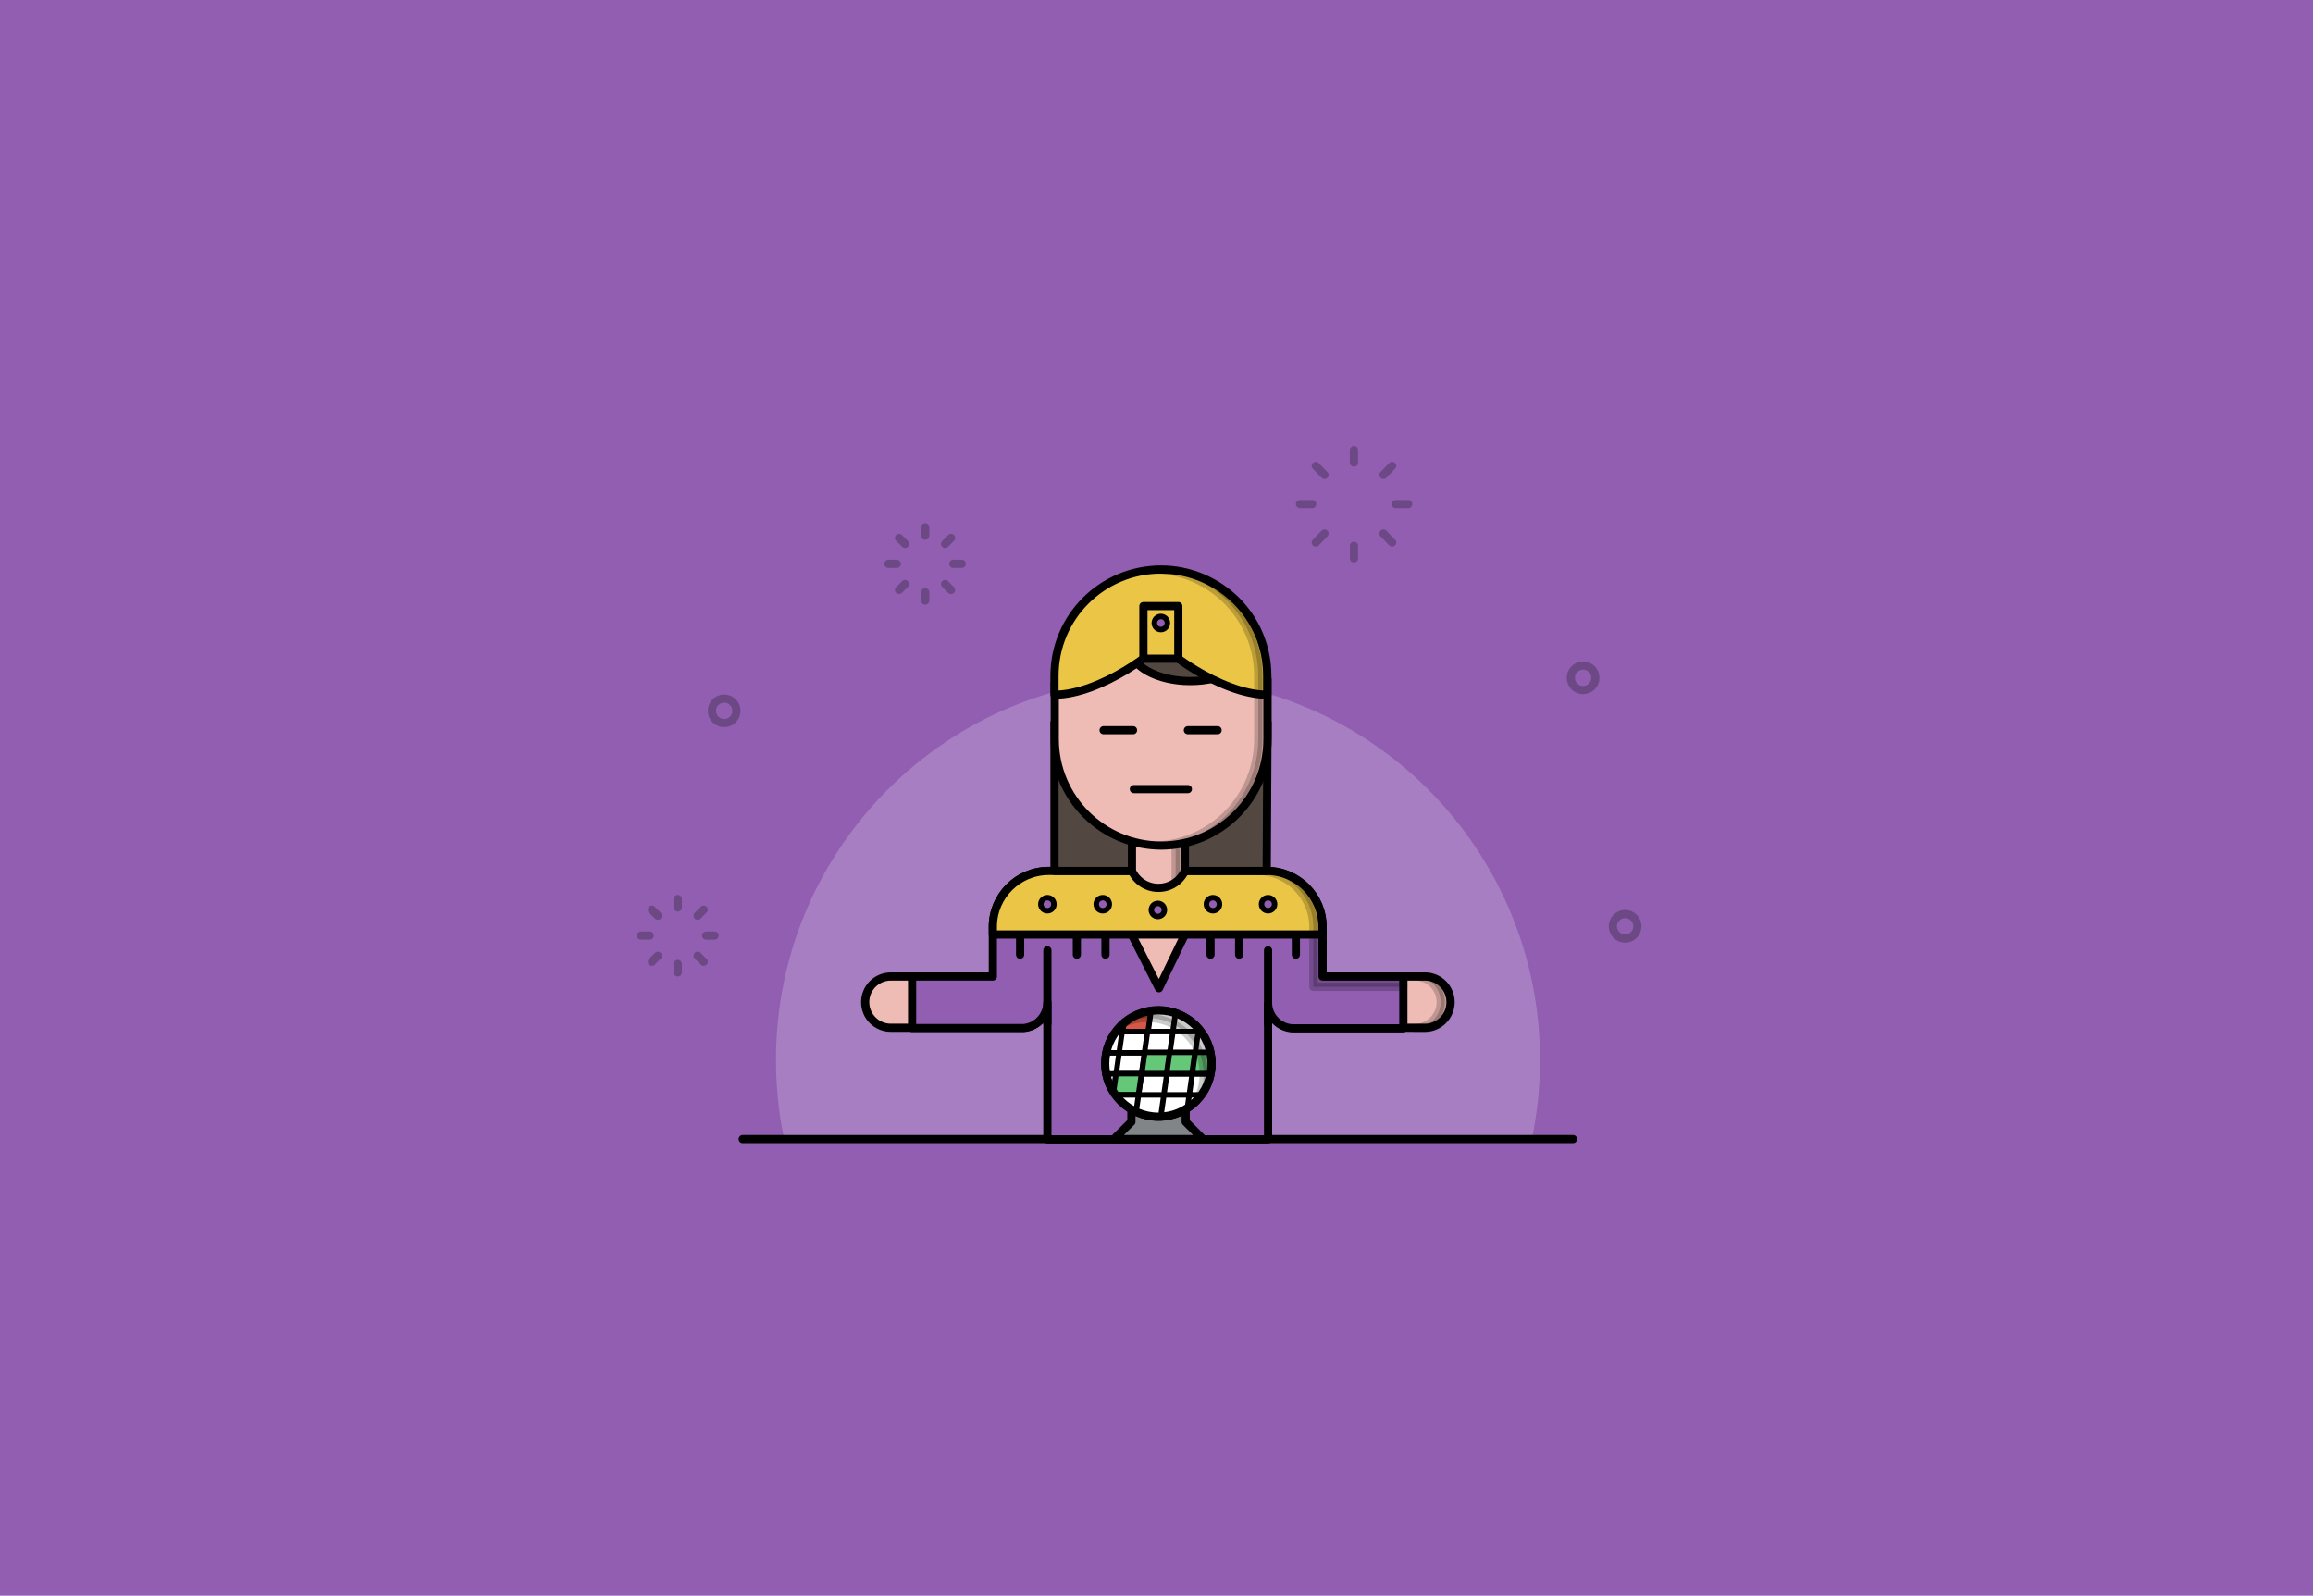 <svg xmlns="http://www.w3.org/2000/svg" xmlns:xlink="http://www.w3.org/1999/xlink" xml:space="preserve" viewBox="0 0 848 585"><style>.st5,.st9{stroke:#000;stroke-width:2;stroke-miterlimit:10}.st5{fill:none;stroke-linecap:round;stroke-linejoin:round}.st9{fill:#65c879}.st11{fill:none;stroke:#6c4984;stroke-width:3;stroke-linecap:round;stroke-linejoin:round}.st11,.st12,.st13,.st14{stroke-miterlimit:10}.st12{fill:none;stroke:#6c4984;stroke-width:3}.st13,.st14{stroke:#000}.st13{fill:none;stroke-width:3;stroke-linecap:round;stroke-linejoin:round}.st14{fill:#efbcb5}.st14,.st15,.st17{stroke-width:3;stroke-linecap:round;stroke-linejoin:round}.st15{opacity:.2;stroke:#000;stroke-miterlimit:10}.st17{fill:#eac546}.st17,.st19,.st20{stroke:#000;stroke-miterlimit:10}.st19{fill:#534741;stroke-width:3;stroke-linecap:round;stroke-linejoin:round}.st20{fill:#915eb1;stroke-width:2}</style><path id="Coloured_Backgrounds" d="M-9.7-8.5H863v602H-9.7z" style="fill:#915eb1"/><g id="Graphics__x26__Type"><path d="M564.6 388.5q0 15-3 29.1H287.5q-3-14.1-3-29.1c0-77.4 62.7-140.1 140.1-140.1s140 62.8 140 140.1" style="fill:#a77ec1"/><path d="M339.2 196.4v-3.1M331.8 199.4l-2.2-2.2M328.8 206.7h-3.1M331.8 214.1l-2.2 2.2M339.2 217.1v3.1M346.5 214.1l2.2 2.2M349.5 206.7h3.1M346.5 199.4l2.2-2.2M248.5 332.7v-3.1M241.2 335.7l-2.2-2.2M238.2 343H235M241.2 350.4l-2.2 2.2M248.5 353.4v3.1M255.8 350.4l2.2 2.2M258.9 343h3.1M255.8 335.7l2.2-2.2M496.4 169.6V165M485.6 174.1l-3.2-3.3M481.1 184.8h-4.5M485.6 195.6l-3.2 3.3M496.4 200.1v4.6M507.2 195.6l3.2 3.3M511.7 184.8h4.6M507.2 174.1l3.2-3.3" class="st11"/><circle cx="595.8" cy="339.6" r="4.5" class="st12"/><circle cx="265.5" cy="260.6" r="4.5" class="st12"/><circle cx="580.4" cy="248.5" r="4.5" class="st12"/><path d="M272.3 417.6h304.4" class="st13"/><path d="M364.1 358h-37.5c-5.2 0-9.4 4.2-9.4 9.4h0c0 5.2 4.2 9.4 9.4 9.4h48.1c5.2 0 9.4-4.2 9.4-9.4V358M484.9 358h37.5c5.2 0 9.4 4.2 9.4 9.4h0c0 5.2-4.2 9.4-9.4 9.4h-48.1c-5.2 0-9.4-4.2-9.4-9.4V358" class="st14"/><path d="M531.9 367.4c0 2.6-1.1 5-2.8 6.7s-4.1 2.8-6.7 2.8h-3.7c2.6 0 5-1.1 6.7-2.8s2.8-4.1 2.8-6.7c0-5.2-4.2-9.4-9.4-9.4h3.7c5.1 0 9.4 4.2 9.4 9.4" class="st15"/><path d="M484.9 358v-18.2c0-11.3-9.2-20.5-20.5-20.5h-79.9c-5.7 0-10.8 2.3-14.5 6s-6 8.8-6 14.5V358h0-29.6v18.9h40.9c4.8-.4 8.6-4.4 8.7-9.3v50.1h80.9V368c.2 4.8 4 8.6 8.7 9h40.9v-19z" style="fill:#915eb1;stroke:#000;stroke-width:3;stroke-linecap:round;stroke-linejoin:round;stroke-miterlimit:10"/><path d="M464.9 375.2v-26.8M384 375.2v-26.8" class="st13"/><path d="M443.8 342.6v7.4M454.3 342.6v7.4M475.1 342.6v7.4M405.3 342.6v7.4M394.8 342.6v7.4M374 342.6v7.4M484.9 342.6v7.4" class="st17"/><path d="m424.9 362.3-10-19.7 2.6-4.5c3.2-5.5 11.1-5.5 14.3 0l2.6 4.5z" class="st14"/><path d="M464.4 319.3h-79.9c-5.7 0-10.8 2.3-14.5 6s-6 8.8-6 14.5v2.8h120.8v-2.8c.1-11.3-9.1-20.5-20.4-20.5" class="st17"/><path d="M433.7 294.3v11.3l-3.2 3.2v-14.5z" style="opacity:.2;fill:#efbcb5;stroke:#000;stroke-width:3;stroke-linecap:round;stroke-linejoin:round;stroke-miterlimit:10"/><path d="M404.6 256.9c0-2.8 2.3-5.1 5.1-5.1s5.1 2.3 5.1 5.1" class="st13"/><path d="M464.7 264.9h-78.1v54.4h77.8z" class="st19"/><path d="M434.4 307.3v12c-1.7 3.7-5.4 6.2-9.7 6.2s-8-2.5-9.7-6.2v-12z" class="st14"/><path d="M434.4 307.3v12l-3.4 3.5v-15.5z" class="st15"/><path d="M464.7 249v22c0 21.6-17.5 39-39 39s-39-17.5-39-39v-20.6c7.2 0 38.9-31.4 39-34.4 1.3 5.5 31.9 32.3 39 33" class="st14"/><ellipse cx="436.4" cy="237.5" class="st19" rx="22" ry="12.2"/><path d="M425.6 235.1c.6 2.2-21.9 19.6-39 19.6v-6.9c0-21.6 17.5-39 39-39 10.8 0 20.5 4.4 27.6 11.4 7.1 7.1 11.4 16.8 11.4 27.6v6.9c-17.1 0-39.6-17.3-39-19.6" class="st17"/><path d="M419.2 222.2H432v19.3h-12.8z" class="st17"/><path d="M464.7 247.8V271c0 21.6-17.5 39-39 39H424c20.8-.9 37.3-18 37.3-39v-23.2c0-10.8-4.4-20.5-11.4-27.6-6.7-6.7-15.8-11-25.9-11.4h1.7c10.8 0 20.5 4.4 27.6 11.4 7 7 11.4 16.8 11.4 27.6" class="st15"/><circle cx="425.6" cy="228.4" r="2.4" class="st20"/><circle cx="384" cy="331.5" r="2.4" class="st20"/><circle cx="464.9" cy="331.5" r="2.4" class="st20"/><circle cx="444.7" cy="331.5" r="2.4" class="st20"/><circle cx="404.3" cy="331.5" r="2.4" class="st20"/><circle cx="424.5" cy="333.6" r="2.4" class="st20"/><path d="M404.6 267.7h10.8M435.5 267.7h10.9M415.7 289.3h19.8" class="st13"/><path d="M484.9 358v-18.2c0-11.3-9.2-20.5-20.5-20.5H461c11.3 0 20.5 9.2 20.5 20.5v22h33V358z" class="st15"/><path d="m441 417.6-6.3-6.3v-5.8h-19.9v5.8l-6.4 6.3z" style="fill:#808588;stroke:#000;stroke-width:3;stroke-linecap:round;stroke-linejoin:round;stroke-miterlimit:10"/><circle cx="424.7" cy="389.9" r="19.5" style="fill:#d5d6d7;stroke:#000;stroke-width:3;stroke-miterlimit:10"/><defs><circle id="SVGID_1_" cx="424.7" cy="389.9" r="19.5"/></defs><clipPath id="SVGID_2_"><use xlink:href="#SVGID_1_" style="overflow:visible"/></clipPath><g style="clip-path:url(#SVGID_2_)"><path d="M453.5 409.2h-65.2l5.6-38.7H459z" style="fill:#fff;stroke:#000;stroke-width:2;stroke-linecap:round;stroke-linejoin:round;stroke-miterlimit:10"/><path d="m403.2 370.5-5.5 38.7M412.5 370.5l-5.5 38.7M421.8 370.5l-5.5 38.7M431.1 370.5l-5.5 38.7M440.4 370.5l-5.5 38.7M449.7 370.5l-5.5 38.7M457.9 378.2h-65.1M456.8 386h-65.1M455.7 393.7h-65.1M454.6 401.4h-65.1" class="st5"/><path d="m459 370.5-5.5 38.7h-1.3l5.5-38.7z" style="opacity:.2;stroke:#000;stroke-width:2;stroke-linecap:round;stroke-linejoin:round;stroke-miterlimit:10"/><path d="M412.7 370.5h9.3l-1.1 7.7h-9.3z" style="fill:#d65745;stroke:#000;stroke-width:2;stroke-miterlimit:10"/><path d="M419.7 385.8h9.3l-1.1 7.8h-9.3z" class="st9"/><path d="M428.8 385.8h9.3l-1.1 7.8h-9.3zM409.2 393.6h9.3l-1.1 7.7h-9.3zM438.2 385.8h9.3l-1.1 7.8h-9.3z" class="st9"/></g><path d="M420.7 373.2c11.4 0 20.6 9.2 20.6 20.6 0 3.2-.7 6.1-2 8.8 3-3.4 4.8-7.9 4.8-12.8 0-10.7-8.7-19.5-19.5-19.5-4.9 0-9.4 1.8-12.8 4.8 2.7-1.1 5.7-1.9 8.9-1.9" class="st15"/><circle cx="424.7" cy="389.9" r="19.5" style="fill:none;stroke:#000;stroke-width:3;stroke-miterlimit:10"/></g></svg>